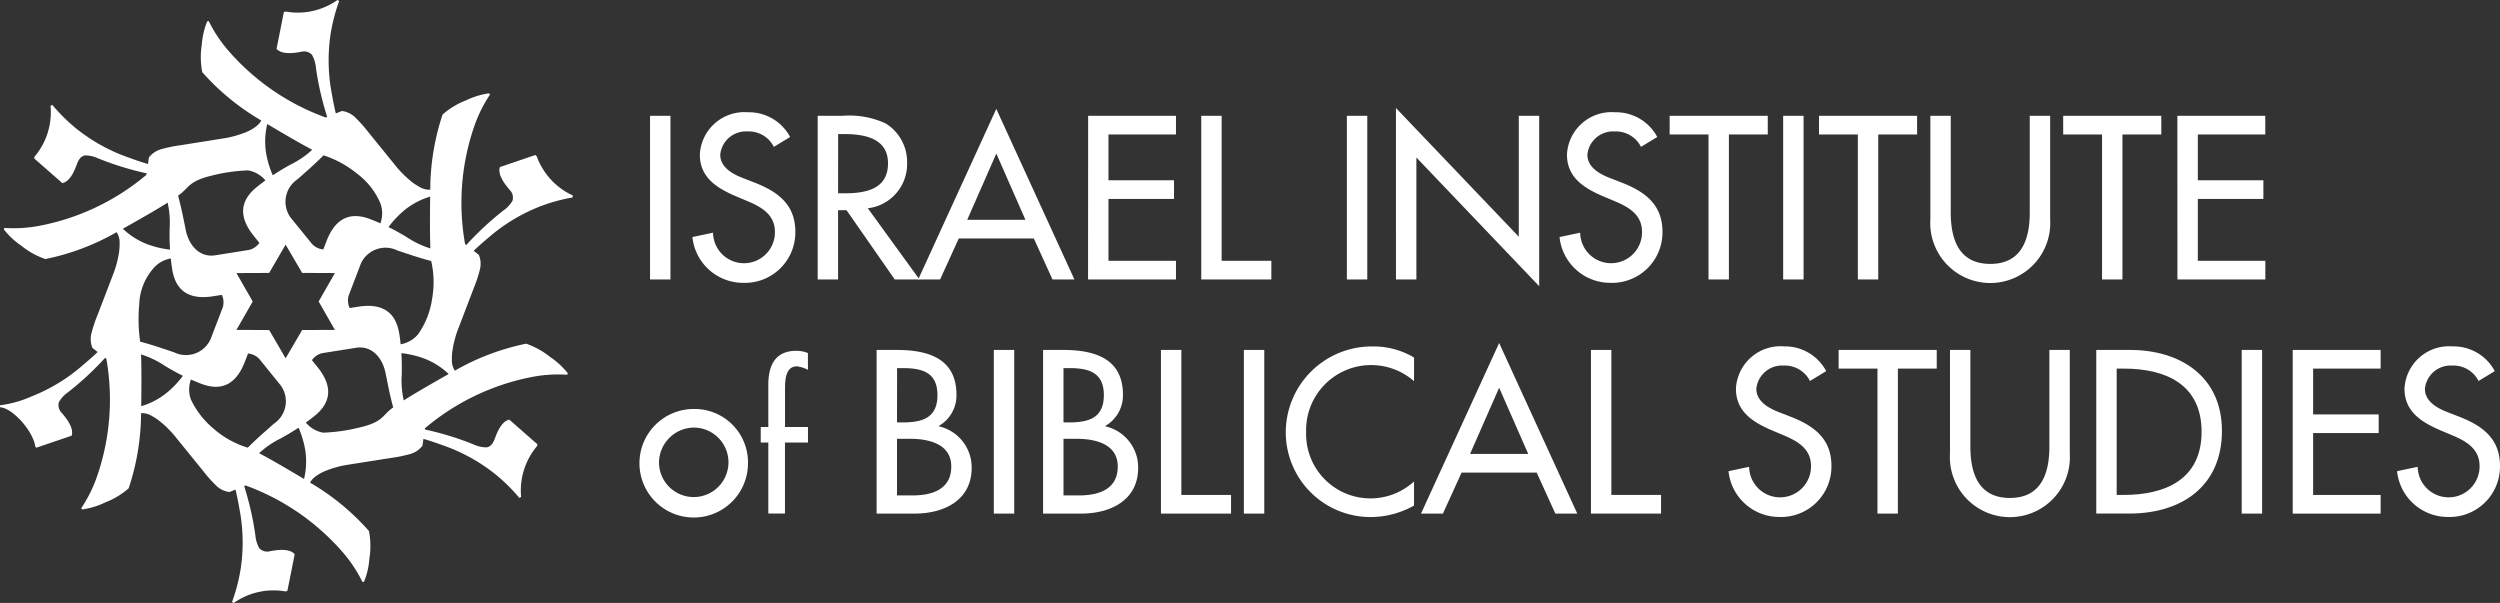 <svg xmlns="http://www.w3.org/2000/svg" width="157.555" height="38" viewBox="0 0 157.555 38">
  <rect x="0" y="0" width="157.555" height="38" fill="#333333" stroke="none"/>
  <g id="iibs-logo-white" transform="translate(78.778 19)">
    <g id="Group_8471" data-name="Group 8471" transform="translate(-78.778 -19)">
      <g id="Group_8470" data-name="Group 8470">
        <path id="Path_33225" data-name="Path 33225" d="M34.675,22.5a5,5,0,0,0-1.517-.84,15.067,15.067,0,0,0-4.492,1.7,1.183,1.183,0,0,1-.187-.728,3.2,3.2,0,0,1,.025-.474,6.592,6.592,0,0,1,.412-1.536h0l.94-2.461a8.663,8.663,0,0,0,.394-1.2,1.472,1.472,0,0,0-.072-.9l-.328-.255q.425-.406.9-.8A11.144,11.144,0,0,1,34.058,13a11.29,11.29,0,0,1,2.035-.559v-.125a4.343,4.343,0,0,1-2.268-2.468l-.089-.079-2.231.76q-.161.483.478,1.27l.123.152a.682.682,0,0,1,.191.7,1.962,1.962,0,0,1-.57.614,19.022,19.022,0,0,0-2.341,2.176l-.075-.059A14.776,14.776,0,0,1,29.9,7.927a8.674,8.674,0,0,1,.982-1.97l-.062-.076a4.88,4.88,0,0,0-1.439.44,5,5,0,0,0-1.487.893,15.058,15.058,0,0,0-.777,4.739,1.183,1.183,0,0,1-.724-.2,3.213,3.213,0,0,1-.4-.259,6.59,6.59,0,0,1-1.124-1.125h0l-1.66-2.045a8.718,8.718,0,0,0-.839-.94,1.47,1.47,0,0,0-.82-.39l-.385.156q-.138-.571-.241-1.176A11.156,11.156,0,0,1,20.842,2.1,11.3,11.3,0,0,1,21.377.062L21.268,0A4.344,4.344,0,0,1,18,.728l-.112.038-.459,2.312q.337.381,1.339.222l.193-.031a.682.682,0,0,1,.7.185,1.954,1.954,0,0,1,.246.8,19.071,19.071,0,0,0,.713,3.116l-.089.036a14.775,14.775,0,0,1-6.16-4.239,8.658,8.658,0,0,1-1.214-1.835l-.1.015a4.882,4.882,0,0,0-.339,1.467,5.013,5.013,0,0,0,.029,1.734,15.053,15.053,0,0,0,3.715,3.043s-.081.246-.537.526a3.3,3.3,0,0,1-.423.214,6.593,6.593,0,0,1-1.536.41h0l-2.6.414a8.739,8.739,0,0,0-1.234.256,1.473,1.473,0,0,0-.748.515l-.057.411q-.564-.166-1.138-.379A11.152,11.152,0,0,1,4.794,8.093a11.288,11.288,0,0,1-1.5-1.484l-.108.063A4.345,4.345,0,0,1,2.18,9.87l-.024.116L3.929,11.54q.5-.1.862-1.049l.07-.182q.181-.474.51-.515a1.961,1.961,0,0,1,.816.188,19.047,19.047,0,0,0,3.054.942l-.013.095a14.781,14.781,0,0,1-6.752,3.213,8.7,8.7,0,0,1-2.2.133l-.035.091a4.882,4.882,0,0,0,1.1,1.028,5.005,5.005,0,0,0,1.516.842,15.065,15.065,0,0,0,4.494-1.694,1.186,1.186,0,0,1,.186.728,3.261,3.261,0,0,1-.026.474A6.6,6.6,0,0,1,7.1,17.369h0l-.943,2.46a8.757,8.757,0,0,0-.4,1.2,1.472,1.472,0,0,0,.071.9l.327.255q-.426.405-.9.8a11.008,11.008,0,0,1-3.269,2A7.007,7.007,0,0,1,0,25.541v.125c.76.035,2.07,1.452,2.223,2.471l.068.079,2.222-.757c.108-.321-.056-.745-.482-1.271l-.125-.152a.683.683,0,0,1-.192-.7,1.957,1.957,0,0,1,.57-.613,19.034,19.034,0,0,0,2.343-2.173l.075.059a14.781,14.781,0,0,1-.6,7.454,8.682,8.682,0,0,1-.984,1.968l.061.076a4.878,4.878,0,0,0,1.44-.438,5.006,5.006,0,0,0,1.488-.891,15.07,15.07,0,0,0,.782-4.738,1.183,1.183,0,0,1,.723.2,3.237,3.237,0,0,1,.4.26,6.612,6.612,0,0,1,1.122,1.126h0L12.8,29.677a8.692,8.692,0,0,0,.838.941,1.468,1.468,0,0,0,.819.391l.385-.155q.138.571.24,1.176a11.161,11.161,0,0,1,.078,3.869,11.276,11.276,0,0,1-.537,2.04l.109.062A4.343,4.343,0,0,1,18,37.275l.112-.038.461-2.312q-.337-.381-1.339-.223l-.193.03a.681.681,0,0,1-.7-.185,1.953,1.953,0,0,1-.245-.8,19.053,19.053,0,0,0-.709-3.116l.089-.036a14.78,14.78,0,0,1,6.156,4.246,8.689,8.689,0,0,1,1.212,1.837l.1-.015A4.866,4.866,0,0,0,23.28,35.2a5,5,0,0,0-.027-1.734,15.058,15.058,0,0,0-3.711-3.048s.081-.245.538-.524a3.226,3.226,0,0,1,.423-.214,6.593,6.593,0,0,1,1.537-.409h0l2.6-.411a8.749,8.749,0,0,0,1.234-.254,1.473,1.473,0,0,0,.749-.513l.062-.436q.572.167,1.156.383a11.144,11.144,0,0,1,3.393,1.86,11.317,11.317,0,0,1,1.5,1.482l.108-.063a4.344,4.344,0,0,1,1-3.2L33.87,28,32.1,26.447q-.5.1-.86,1.05l-.07.182q-.181.474-.51.515a1.956,1.956,0,0,1-.817-.187,18.808,18.808,0,0,0-3.07-.941l.011-.078a14.777,14.777,0,0,1,6.766-3.235,8.658,8.658,0,0,1,2.2-.136l.035-.091A4.881,4.881,0,0,0,34.675,22.5Zm-9.119-9.308a4.679,4.679,0,0,1,1.553-.8q-.029,2.331.016,3.265a5.69,5.69,0,0,1-1.483-.708q-.578-.352-1.157-.638A5.984,5.984,0,0,1,25.557,13.192ZM22.473,10.92a4.559,4.559,0,0,1,1.5,1.892,1.843,1.843,0,0,1,0,1.264c-.214-.1-.428-.184-.642-.266q-1.941-.742-2.755,1.391l-.2.518a1.115,1.115,0,0,1-.708-.34l-1.359-1.674a1.706,1.706,0,0,1,.44-2.407l.687-.608c.311-.276.662-.609.955-.9A6.463,6.463,0,0,1,22.473,10.92Zm-1.367,9.871-2.063.008L18,22.582,16.966,20.8,14.9,20.791,15.927,19,14.9,17.209l2.063-.008L18,15.418,19.043,17.2l2.063.008L20.082,19ZM16.843,7.817q2,1.191,2.835,1.62a5.687,5.687,0,0,1-1.355.929q-.594.324-1.132.683a5.991,5.991,0,0,1-.435-1.49A4.685,4.685,0,0,1,16.843,7.817Zm-3.6,3.276a10.844,10.844,0,0,1,2.391-.356,1.84,1.84,0,0,1,1.093.635q-.284.206-.552.423Q14.563,13.1,16,14.876l.349.43a1.116,1.116,0,0,1-.648.443l-2.129.339c-.983.157-1.66-.6-1.864-1.585l-.183-.9c-.083-.407-.2-.879-.3-1.278C11.9,11.88,11.824,11.449,13.245,11.092Zm-5.5,3.322q2.034-1.139,2.821-1.644a5.692,5.692,0,0,1,.126,1.638q-.016.677.025,1.322a5.987,5.987,0,0,1-1.507-.368A4.691,4.691,0,0,1,7.741,14.415ZM10.453,24.8A4.685,4.685,0,0,1,8.9,25.6q.031-2.331-.012-3.265a5.69,5.69,0,0,1,1.482.71q.578.352,1.157.64A5.973,5.973,0,0,1,10.453,24.8Zm.509-2.6-.87-.292c-.394-.131-.858-.27-1.259-.377a10.162,10.162,0,0,1-.057-2.366,3.6,3.6,0,0,1,.888-2.248,1.844,1.844,0,0,1,1.1-.629q.036.349.09.689.327,2.052,2.581,1.693l.547-.087a1.119,1.119,0,0,1,.059.783l-.771,2.013A1.705,1.705,0,0,1,10.962,22.2Zm2.571,4.875a5.393,5.393,0,0,1-1.5-1.894,1.844,1.844,0,0,1,0-1.264q.32.143.642.267,1.94.744,2.757-1.388l.2-.517a1.118,1.118,0,0,1,.708.34L17.7,24.3a1.705,1.705,0,0,1-.442,2.406l-.688.608c-.311.275-.663.608-.956.9A5.872,5.872,0,0,1,13.533,27.079Zm5.627,3.11q-2-1.194-2.833-1.623a5.694,5.694,0,0,1,1.356-.928q.594-.324,1.132-.681a5.975,5.975,0,0,1,.434,1.49A4.679,4.679,0,0,1,19.16,30.188Zm3.6-3.271a11.065,11.065,0,0,1-2.392.354,1.844,1.844,0,0,1-1.093-.636q.284-.206.553-.422,1.615-1.308.178-3.082l-.349-.43a1.116,1.116,0,0,1,.649-.442l2.13-.337c.983-.155,1.659.6,1.862,1.587l.182.9c.082.405.194.875.3,1.274C24.106,26.127,24.2,26.563,22.763,26.917Zm2.4-5.886q-.324-2.052-2.579-1.7l-.543.086a1.126,1.126,0,0,1-.063-.792l.769-2.014a1.705,1.705,0,0,1,2.3-.824l.871.291c.394.131.859.269,1.259.375a5.913,5.913,0,0,1,.06,2.366,5.165,5.165,0,0,1-.885,2.25,1.853,1.853,0,0,1-1.1.632C25.227,21.478,25.2,21.253,25.163,21.031Zm.282,4.2a5.733,5.733,0,0,1-.123-1.632q.017-.686-.025-1.339a5.988,5.988,0,0,1,1.517.367,4.691,4.691,0,0,1,1.466.947Q26.226,24.731,25.445,25.235Z" fill="#fff"/>
      </g>
      <path id="Path_33226" data-name="Path 33226" d="M109.1,29.522h-1.286V19.209H109.1Z" transform="translate(-66.847 -11.91)" fill="#fff"/>
      <path id="Path_33227" data-name="Path 33227" d="M119.968,20.808a1.767,1.767,0,0,0-1.655-.971,1.626,1.626,0,0,0-1.723,1.463c0,.807.793,1.231,1.436,1.477l.739.287c1.464.574,2.558,1.381,2.558,3.1a3.179,3.179,0,0,1-3.3,3.214,3.214,3.214,0,0,1-3.187-2.886l1.3-.274a1.95,1.95,0,1,0,3.9-.054c0-1.108-.889-1.587-1.778-1.956l-.711-.3c-1.176-.506-2.243-1.176-2.243-2.613a2.813,2.813,0,0,1,3.037-2.667,2.941,2.941,0,0,1,2.654,1.559Z" transform="translate(-71.199 -11.553)" fill="#fff"/>
      <path id="Path_33228" data-name="Path 33228" d="M142.024,29.522h-1.559l-3.037-4.363h-.533v4.363h-1.286V19.209h1.56a5.453,5.453,0,0,1,2.722.479,2.854,2.854,0,0,1,1.354,2.462,2.808,2.808,0,0,1-2.476,2.886Zm-5.129-5.43h.41c1.313,0,2.736-.246,2.736-1.887,0-1.614-1.532-1.847-2.8-1.847h-.342Z" transform="translate(-84.077 -11.91)" fill="#fff"/>
      <path id="Path_33229" data-name="Path 33229" d="M154.836,26.223l-1.176,2.585h-1.382L157.2,18.057l4.924,10.751h-1.382l-1.176-2.585Zm2.366-5.349-1.833,4.172h3.666Z" transform="translate(-94.412 -11.195)" fill="#fff"/>
      <path id="Path_33230" data-name="Path 33230" d="M180.465,19.209H186v1.176h-4.254v2.886h4.131v1.176h-4.131v3.9H186v1.176h-5.54Z" transform="translate(-111.888 -11.91)" fill="#fff"/>
      <path id="Path_33231" data-name="Path 33231" d="M200.507,28.346h3.133v1.176h-4.418V19.209h1.286Z" transform="translate(-123.517 -11.91)" fill="#fff"/>
      <path id="Path_33232" data-name="Path 33232" d="M224.662,29.522h-1.286V19.209h1.286Z" transform="translate(-138.493 -11.91)" fill="#fff"/>
      <path id="Path_33233" data-name="Path 33233" d="M231.512,17.913l7.742,8.111V18.405h1.286V29.143L232.8,21.032v7.687h-1.286Z" transform="translate(-143.537 -11.106)" fill="#fff"/>
      <path id="Path_33234" data-name="Path 33234" d="M263.785,20.808a1.767,1.767,0,0,0-1.655-.971,1.626,1.626,0,0,0-1.723,1.463c0,.807.793,1.231,1.436,1.477l.738.287c1.464.574,2.558,1.381,2.558,3.1a3.179,3.179,0,0,1-3.3,3.214,3.213,3.213,0,0,1-3.187-2.886l1.3-.274a1.95,1.95,0,1,0,3.9-.054c0-1.108-.889-1.587-1.778-1.956l-.711-.3c-1.176-.506-2.243-1.176-2.243-2.613a2.813,2.813,0,0,1,3.037-2.667,2.942,2.942,0,0,1,2.654,1.559Z" transform="translate(-160.367 -11.553)" fill="#fff"/>
      <path id="Path_33235" data-name="Path 33235" d="M280.642,29.522h-1.285V20.385h-2.449V19.209h6.183v1.176h-2.449Z" transform="translate(-171.683 -11.91)" fill="#fff"/>
      <path id="Path_33236" data-name="Path 33236" d="M297.02,29.522h-1.286V19.209h1.286Z" transform="translate(-183.355 -11.91)" fill="#fff"/>
      <path id="Path_33237" data-name="Path 33237" d="M305.41,29.522h-1.286V20.385h-2.448V19.209h6.182v1.176H305.41Z" transform="translate(-187.039 -11.91)" fill="#fff"/>
      <path id="Path_33238" data-name="Path 33238" d="M321.428,19.209V25.3c0,1.682.506,3.242,2.49,3.242s2.489-1.56,2.489-3.242V19.209h1.286v6.525a3.782,3.782,0,1,1-7.55,0V19.209Z" transform="translate(-198.488 -11.91)" fill="#fff"/>
      <path id="Path_33239" data-name="Path 33239" d="M345.909,29.522h-1.286V20.385h-2.448V19.209h6.182v1.176h-2.448Z" transform="translate(-212.148 -11.91)" fill="#fff"/>
      <path id="Path_33240" data-name="Path 33240" d="M361.11,19.209h5.54v1.176H362.4v2.886h4.131v1.176H362.4v3.9h4.254v1.176h-5.54Z" transform="translate(-223.888 -11.91)" fill="#fff"/>
      <path id="Path_33241" data-name="Path 33241" d="M112.893,71.234a3.42,3.42,0,1,1-3.42-3.406A3.366,3.366,0,0,1,112.893,71.234Zm-5.608,0A2.189,2.189,0,1,0,109.474,69,2.222,2.222,0,0,0,107.285,71.234Z" transform="translate(-65.753 -42.053)" fill="#fff"/>
      <path id="Path_33242" data-name="Path 33242" d="M129.15,59.385a1.952,1.952,0,0,0-.7-.222c-.746,0-.746.944-.746,1.48v2.343h1.446v.979H127.7v4.476h-1.049V63.966h-.478v-.979h.478V60.329c0-1.189.408-2.144,1.76-2.144a1.96,1.96,0,0,1,.734.139Z" transform="translate(-78.23 -36.075)" fill="#fff"/>
      <path id="Path_33243" data-name="Path 33243" d="M145.381,58.037h1.259c1.942,0,3.775.506,3.775,2.831a2.218,2.218,0,0,1-1.108,1.956v.027a2.654,2.654,0,0,1,2.065,2.613c0,2.065-1.764,2.886-3.583,2.886h-2.408Zm1.286,4.568H147c1.217,0,2.216-.246,2.216-1.723,0-1.45-.985-1.7-2.189-1.7h-.355Zm0,4.6h.985c1.19,0,2.435-.356,2.435-1.819s-1.477-1.751-2.626-1.751h-.793Z" transform="translate(-90.136 -35.983)" fill="#fff"/>
      <path id="Path_33244" data-name="Path 33244" d="M166.107,68.351h-1.286V58.037h1.286Z" transform="translate(-102.189 -35.983)" fill="#fff"/>
      <path id="Path_33245" data-name="Path 33245" d="M172.992,58.037h1.259c1.942,0,3.775.506,3.775,2.831a2.218,2.218,0,0,1-1.108,1.956v.027a2.654,2.654,0,0,1,2.066,2.613c0,2.065-1.765,2.886-3.584,2.886h-2.408Zm1.286,4.568h.328c1.218,0,2.216-.246,2.216-1.723,0-1.45-.985-1.7-2.188-1.7h-.356Zm0,4.6h.985c1.19,0,2.435-.356,2.435-1.819s-1.477-1.751-2.626-1.751h-.793Z" transform="translate(-107.255 -35.983)" fill="#fff"/>
      <path id="Path_33246" data-name="Path 33246" d="M193.826,67.174h3.132v1.176H192.54V58.037h1.286Z" transform="translate(-119.375 -35.983)" fill="#fff"/>
      <path id="Path_33247" data-name="Path 33247" d="M207.578,68.351h-1.286V58.037h1.286Z" transform="translate(-127.901 -35.983)" fill="#fff"/>
      <path id="Path_33248" data-name="Path 33248" d="M221.324,59.649a4.1,4.1,0,0,0-6.8,3.2,4.058,4.058,0,0,0,6.8,3.119v1.518a5.576,5.576,0,0,1-2.708.725,5.339,5.339,0,0,1-5.375-5.321,5.421,5.421,0,0,1,5.485-5.43,4.974,4.974,0,0,1,2.6.7Z" transform="translate(-132.209 -35.626)" fill="#fff"/>
      <path id="Path_33249" data-name="Path 33249" d="M238.226,65.052l-1.176,2.585h-1.381l4.924-10.751,4.924,10.751h-1.382l-1.176-2.585Zm2.367-5.348-1.833,4.172h3.666Z" transform="translate(-146.114 -35.269)" fill="#fff"/>
      <path id="Path_33250" data-name="Path 33250" d="M265.141,67.174h3.132v1.176h-4.418V58.037h1.286Z" transform="translate(-163.59 -35.983)" fill="#fff"/>
      <path id="Path_33251" data-name="Path 33251" d="M291.807,59.636a1.767,1.767,0,0,0-1.655-.971,1.626,1.626,0,0,0-1.724,1.463c0,.807.793,1.231,1.436,1.477l.739.287c1.463.575,2.558,1.382,2.558,3.1a3.179,3.179,0,0,1-3.3,3.214,3.215,3.215,0,0,1-3.187-2.886l1.3-.274a1.95,1.95,0,1,0,3.9-.054c0-1.108-.889-1.587-1.778-1.956l-.711-.3c-1.176-.506-2.243-1.176-2.243-2.613a2.813,2.813,0,0,1,3.036-2.667,2.942,2.942,0,0,1,2.654,1.559Z" transform="translate(-177.74 -35.626)" fill="#fff"/>
      <path id="Path_33252" data-name="Path 33252" d="M308.664,68.351h-1.286V59.213H304.93V58.037h6.183v1.176h-2.448Z" transform="translate(-189.056 -35.983)" fill="#fff"/>
      <path id="Path_33253" data-name="Path 33253" d="M324.684,58.037v6.086c0,1.683.506,3.242,2.49,3.242s2.489-1.56,2.489-3.242V58.037h1.286v6.525a3.782,3.782,0,1,1-7.55,0V58.037Z" transform="translate(-200.507 -35.983)" fill="#fff"/>
      <path id="Path_33254" data-name="Path 33254" d="M347.661,58.037h2.134c3.16,0,5.786,1.669,5.786,5.1,0,3.515-2.572,5.211-5.827,5.211h-2.093Zm1.286,9.137h.451c2.626,0,4.9-.985,4.9-3.981s-2.271-3.98-4.9-3.98h-.451Z" transform="translate(-215.55 -35.983)" fill="#fff"/>
      <path id="Path_33255" data-name="Path 33255" d="M373.067,68.351h-1.286V58.037h1.286Z" transform="translate(-230.504 -35.983)" fill="#fff"/>
      <path id="Path_33256" data-name="Path 33256" d="M380.241,58.037h5.54v1.176h-4.254V62.1h4.131v1.176h-4.131v3.9h4.254v1.176h-5.54Z" transform="translate(-235.749 -35.983)" fill="#fff"/>
      <path id="Path_33257" data-name="Path 33257" d="M402.686,59.636a1.767,1.767,0,0,0-1.655-.971,1.626,1.626,0,0,0-1.724,1.463c0,.807.793,1.231,1.436,1.477l.738.287c1.464.575,2.558,1.382,2.558,3.1a3.179,3.179,0,0,1-3.3,3.214,3.214,3.214,0,0,1-3.187-2.886l1.3-.274a1.95,1.95,0,1,0,3.9-.054c0-1.108-.889-1.587-1.778-1.956l-.711-.3c-1.176-.506-2.243-1.176-2.243-2.613a2.813,2.813,0,0,1,3.036-2.667,2.942,2.942,0,0,1,2.654,1.559Z" transform="translate(-246.484 -35.626)" fill="#fff"/>
    </g>
  </g>
</svg>
